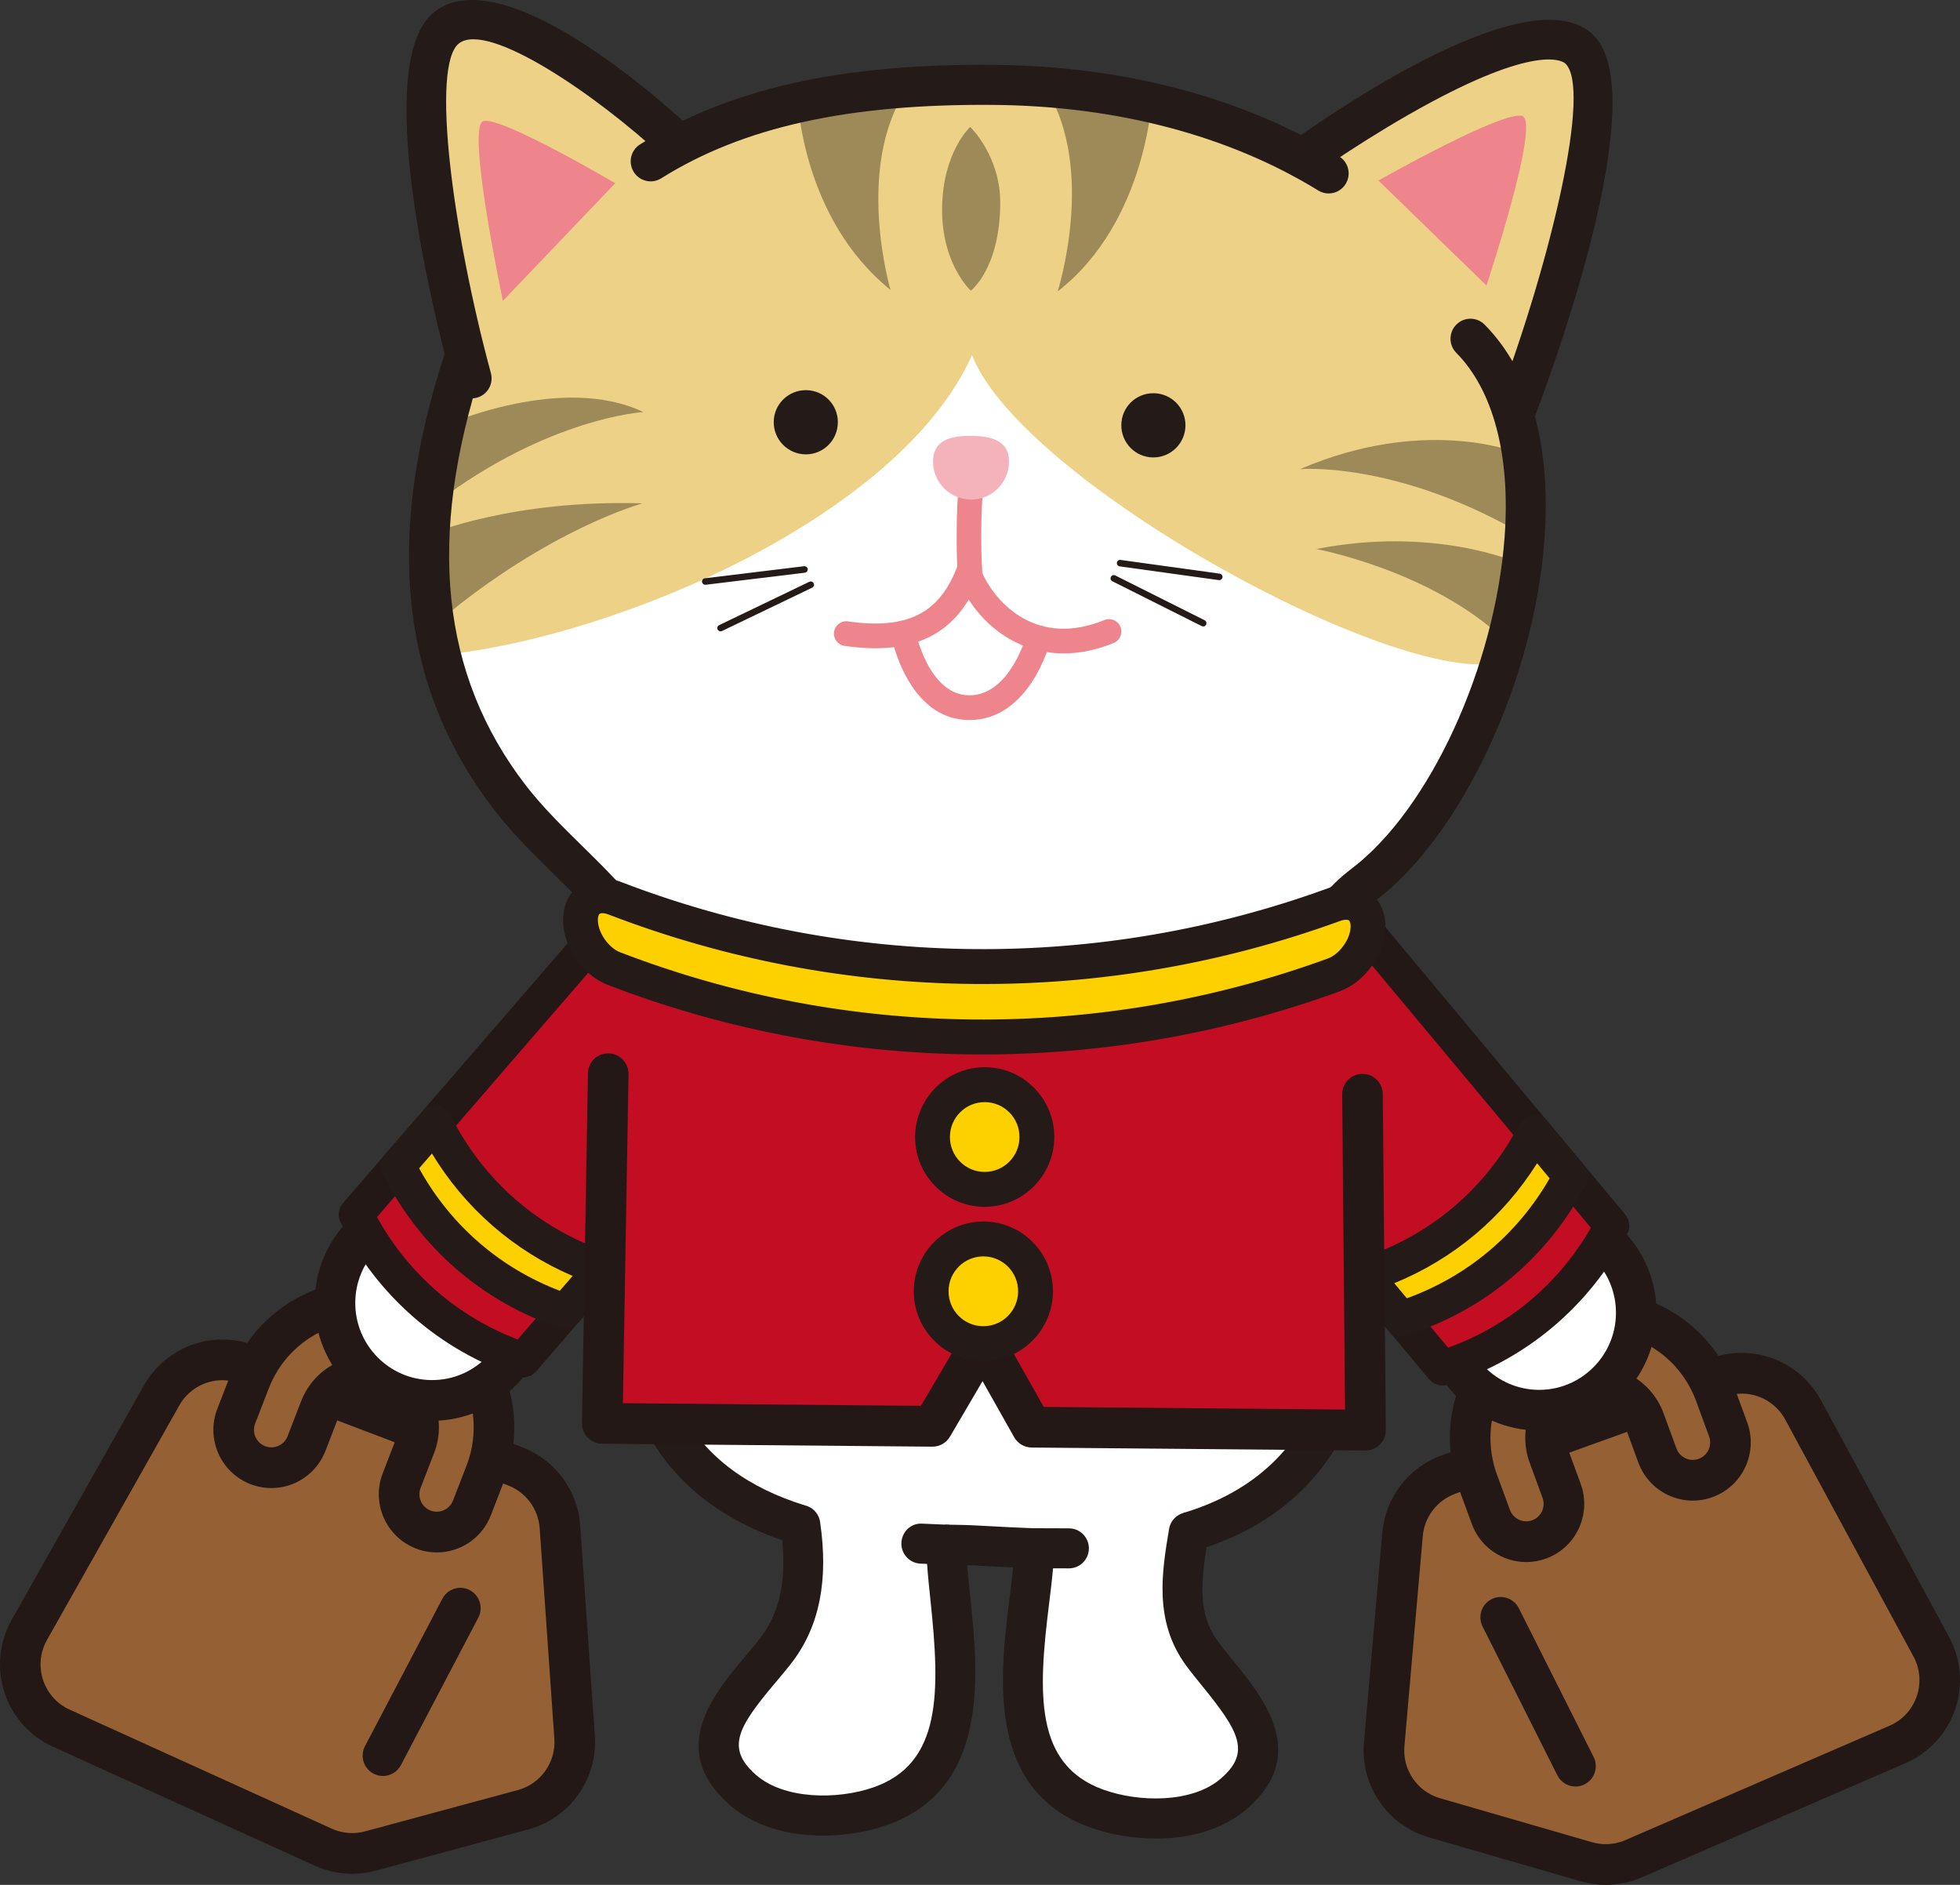 <?xml version="1.0" encoding="utf-8"?>
<!-- Generator: Adobe Illustrator 28.2.0, SVG Export Plug-In . SVG Version: 6.00 Build 0)  -->
<svg version="1.1" id="レイヤー_1" xmlns="http://www.w3.org/2000/svg" xmlns:xlink="http://www.w3.org/1999/xlink" x="0px"
	 y="0px" viewBox="0 0 208 200" style="enable-background:new 0 0 208 200;" xml:space="preserve">
<rect x="0" y="0" width="208" height="200" fill="#333333" stroke="none"/>
<style type="text/css">
	.st0{fill:#956134;}
	.st1{fill:#231815;}
	.st2{fill-rule:evenodd;clip-rule:evenodd;fill:#FFFFFF;}
	.st3{fill-rule:evenodd;clip-rule:evenodd;fill:#EDD187;}
	.st4{fill:#241A17;}
	.st5{fill-rule:evenodd;clip-rule:evenodd;fill:#EF858C;}
	.st6{fill-rule:evenodd;clip-rule:evenodd;fill:#241A17;}
	.st7{fill-rule:evenodd;clip-rule:evenodd;fill:#9D8A58;}
	.st8{fill:#EF858C;}
	.st9{fill-rule:evenodd;clip-rule:evenodd;fill:#F4B2BA;}
	.st10{fill-rule:evenodd;clip-rule:evenodd;fill:#C30D23;}
	.st11{fill-rule:evenodd;clip-rule:evenodd;fill:#FDD000;}
</style>
<g>
	<g>
		<g>
			<path class="st0" d="M37.373,196.664c-1.06,0-2.088-0.222-3.054-0.661L6.503,183.374c-1.89-0.857-3.343-2.484-3.986-4.462
				c-0.644-1.979-0.426-4.152,0.595-5.964l14.044-24.889c1.312-2.325,3.781-3.77,6.446-3.77c0.898,0,1.78,0.163,2.623,0.483
				l28.434,10.813c2.692,1.024,4.562,3.547,4.762,6.428l1.556,22.321c0.247,3.534-2.05,6.769-5.46,7.691l-16.218,4.385
				C38.671,196.578,38.024,196.664,37.373,196.664z"/>
			<path class="st1" d="M23.602,146.449c0.621,0,1.25,0.111,1.86,0.343l28.434,10.813c1.916,0.729,3.234,2.508,3.377,4.558
				l1.556,22.321c0.175,2.513-1.448,4.798-3.872,5.454l-16.218,4.384c-0.449,0.121-0.908,0.181-1.366,0.181
				c-0.742,0-1.48-0.158-2.165-0.469l-27.816-12.63c-2.812-1.277-3.925-4.699-2.405-7.394l14.044-24.889
				C19.986,147.429,21.756,146.449,23.602,146.449 M23.602,142.128C23.602,142.128,23.602,142.128,23.602,142.128
				c-3.439,0-6.627,1.865-8.32,4.866L1.238,171.883c-1.319,2.338-1.599,5.143-0.769,7.697c0.831,2.554,2.706,4.654,5.146,5.762
				l27.816,12.63c1.247,0.566,2.573,0.853,3.942,0.853c0.84,0,1.676-0.111,2.487-0.33l16.218-4.384
				c4.402-1.19,7.366-5.365,7.048-9.927l-1.556-22.321c-0.259-3.719-2.672-6.976-6.147-8.297l-28.434-10.813
				C25.901,142.338,24.762,142.128,23.602,142.128L23.602,142.128z"/>
		</g>
		<g>
			<path class="st1" d="M46.353,164.725c-0.74,0-1.493-0.135-2.224-0.42c-3.168-1.233-4.74-4.809-3.511-7.987l1.432-3.703
				c0.65-1.681-0.185-3.58-1.862-4.234c-0.811-0.314-1.698-0.295-2.495,0.058s-1.41,0.995-1.725,1.811l-1.432,3.703
				c-1.229,3.178-4.794,4.754-7.962,3.524c-3.169-1.233-4.741-4.809-3.512-7.987l1.432-3.703c1.503-3.889,4.426-6.959,8.231-8.642
				c3.805-1.685,8.035-1.779,11.912-0.272c8.004,3.115,11.99,12.181,8.886,20.208l-1.432,3.704
				C51.146,163.228,48.819,164.725,46.353,164.725z"/>
			<path class="st0" d="M46.354,160.404c-0.222,0-0.448-0.041-0.667-0.126c-0.951-0.37-1.422-1.443-1.053-2.397l1.432-3.703
				c1.509-3.903-0.429-8.31-4.321-9.824c-1.884-0.733-3.941-0.687-5.791,0.132c-1.85,0.818-3.271,2.311-4.002,4.202l-1.432,3.704
				c-0.369,0.953-1.437,1.424-2.389,1.057c-0.951-0.37-1.422-1.443-1.054-2.397l1.432-3.703c1.088-2.813,3.202-5.033,5.955-6.251
				c2.75-1.219,5.81-1.287,8.616-0.197c5.789,2.253,8.672,8.81,6.428,14.617l-1.433,3.703
				C47.792,159.954,47.094,160.403,46.354,160.404z"/>
		</g>
		<path class="st1" d="M40.638,188.446c-0.338,0-0.682-0.08-1.001-0.249c-1.052-0.556-1.456-1.862-0.903-2.918l8.213-15.647
			c0.555-1.056,1.858-1.46,2.909-0.904c1.052,0.556,1.456,1.862,0.903,2.918l-8.213,15.647
			C42.16,188.027,41.412,188.446,40.638,188.446z"/>
	</g>
	<g>
		<g>
			<path class="st0" d="M170.41,197.84c-0.695,0-1.385-0.098-2.052-0.291l-16.138-4.67c-3.394-0.983-5.633-4.257-5.324-7.786
				l1.947-22.29c0.252-2.878,2.165-5.367,4.874-6.343l28.62-10.309c0.807-0.291,1.648-0.438,2.502-0.438
				c2.717,0,5.211,1.488,6.508,3.884l13.605,25.134c0.99,1.829,1.169,4.006,0.491,5.972c-0.678,1.967-2.159,3.568-4.064,4.392
				l-28.033,12.136C172.412,197.635,171.424,197.84,170.41,197.84C170.41,197.84,170.41,197.84,170.41,197.84z"/>
			<path class="st1" d="M184.837,147.873c1.879,0,3.675,1.017,4.616,2.755l13.605,25.134c1.473,2.721,0.3,6.124-2.534,7.35
				l-28.033,12.136c-0.662,0.287-1.37,0.431-2.081,0.431c-0.489,0-0.979-0.068-1.456-0.206l-16.138-4.67
				c-2.413-0.698-3.995-3.012-3.776-5.521l1.948-22.29c0.179-2.047,1.528-3.803,3.457-4.498l28.62-10.309
				C183.647,147.973,184.246,147.873,184.837,147.873 M184.837,143.552c-1.102,0-2.189,0.19-3.229,0.565l-28.62,10.309
				c-3.498,1.26-5.967,4.474-6.292,8.187l-1.948,22.29c-0.398,4.556,2.492,8.782,6.873,10.05l16.139,4.67
				c0.862,0.249,1.753,0.376,2.649,0.376c1.31,0,2.585-0.264,3.788-0.785l28.033-12.136c2.459-1.064,4.371-3.131,5.246-5.67
				c0.875-2.539,0.644-5.349-0.633-7.71l-13.605-25.134C191.565,145.473,188.346,143.552,184.837,143.552L184.837,143.552z"/>
		</g>
		<g>
			<path class="st1" d="M161.969,165.747c-2.506,0-4.861-1.547-5.776-4.044l-1.367-3.729c-1.435-3.914-1.265-8.156,0.481-11.942
				c1.745-3.786,4.855-6.665,8.758-8.104c3.903-1.439,8.13-1.268,11.905,0.482c3.775,1.75,6.644,4.871,8.079,8.786l1.367,3.727
				c1.173,3.199-0.461,6.748-3.651,7.924c-3.192,1.174-6.726-0.464-7.9-3.662l-1.367-3.728c-0.301-0.821-0.902-1.475-1.692-1.842
				c-0.792-0.366-1.677-0.402-2.494-0.101c-0.818,0.302-1.469,0.904-1.835,1.697c-0.365,0.793-0.401,1.682-0.1,2.502l1.367,3.729
				c1.172,3.199-0.462,6.747-3.652,7.924C163.392,165.624,162.674,165.747,161.969,165.747z"/>
			<path class="st0" d="M161.968,161.425c-0.752,0-1.457-0.465-1.733-1.214l-1.367-3.729c-1.038-2.831-0.914-5.899,0.348-8.638
				c1.263-2.739,3.513-4.82,6.336-5.862c2.823-1.039,5.881-0.915,8.611,0.349c2.73,1.267,4.805,3.524,5.844,6.356l1.366,3.727
				c0.352,0.96-0.138,2.025-1.094,2.377c-0.954,0.355-2.017-0.139-2.37-1.098l-1.367-3.728c-0.698-1.904-2.093-3.421-3.928-4.272
				c-1.834-0.852-3.89-0.935-5.788-0.234c-1.898,0.699-3.41,2.099-4.258,3.94c-0.849,1.841-0.932,3.903-0.234,5.806l1.367,3.729
				c0.351,0.959-0.139,2.024-1.096,2.377C162.396,161.388,162.179,161.425,161.968,161.425z"/>
		</g>
		<path class="st1" d="M167.197,189.564c-0.788,0-1.546-0.436-1.925-1.189l-7.937-15.789c-0.535-1.066-0.109-2.364,0.953-2.902
			c1.059-0.537,2.357-0.109,2.893,0.956l7.937,15.789c0.535,1.066,0.109,2.364-0.953,2.902
			C167.855,189.489,167.523,189.564,167.197,189.564z"/>
	</g>
	<g>
		<ellipse class="st2" cx="45.849" cy="138.263" rx="10.301" ry="10.334"/>
		<path class="st1" d="M45.85,150.757c-0.037,0-0.074,0-0.111,0c-6.868-0.062-12.406-5.715-12.345-12.604
			c0.029-3.337,1.352-6.463,3.725-8.802c2.374-2.34,5.534-3.585,8.839-3.581c3.326,0.029,6.443,1.357,8.775,3.737
			c2.331,2.381,3.599,5.53,3.57,8.867c0,0,0,0,0,0.001C58.243,145.225,52.667,150.757,45.85,150.757z M45.847,130.09
			c-2.149,0-4.173,0.83-5.708,2.343c-1.553,1.529-2.418,3.575-2.437,5.757c-0.039,4.507,3.583,8.206,8.076,8.246
			c4.501,0.05,8.179-3.595,8.219-8.1l2.154,0.019l-2.154-0.019c0.019-2.184-0.81-4.244-2.336-5.801
			c-1.525-1.558-3.564-2.426-5.74-2.445C45.896,130.09,45.871,130.09,45.847,130.09z"/>
	</g>
	<g>
		<ellipse class="st2" cx="163.341" cy="139.301" rx="10.301" ry="10.334"/>
		<path class="st1" d="M163.342,151.795c-0.037,0-0.073,0-0.11,0c-6.869-0.062-12.407-5.715-12.345-12.605
			c0.029-3.337,1.352-6.462,3.725-8.802c2.346-2.313,5.44-3.581,8.725-3.581c0.038,0,0.075,0,0.114,0
			c3.326,0.029,6.442,1.357,8.774,3.737s3.6,5.529,3.571,8.866v0.001C175.736,146.263,170.159,151.795,163.342,151.795z
			 M163.338,131.129c-2.149,0-4.173,0.83-5.707,2.342c-1.553,1.53-2.418,3.576-2.437,5.758c-0.04,4.507,3.583,8.206,8.076,8.246
			c0.023,0,0.048,0,0.072,0c4.459,0,8.107-3.619,8.147-8.102c0.018-2.183-0.811-4.243-2.336-5.799
			c-1.526-1.558-3.564-2.426-5.74-2.445C163.388,131.129,163.363,131.129,163.338,131.129z M173.643,139.392h0.01H173.643z"/>
	</g>
	<g>
		<path class="st2" d="M49.157,38.333c-5.215,16.058-5.825,32.256,4.937,46.262c5.192,6.733,12.667,11.18,15.645,19.244
			c5.819,15.665-7.441,31.12,0.486,46.558c6.262,12.197,21.606,13.436,31.367,13.522c7.815,0.069,31.307,3.919,39.641-13.798
			c4.619-9.82-2.226-14.337-3.884-30.135c-0.688-6.555-1.387-19.493,7.352-26.11c14.244-10.786,24.037-45.097,11.349-57.935"/>
		<path class="st3" d="M159.861,45.917c0.007-0.808,0.073-1.604,0.237-2.371c1.155-5.925,4.399-12.561,6.781-18.155
			c2.033-4.756,4.068-11.68,1.696-16.733c-2.574-5.434-7.361-4.167-12.41-2.82c-7.244,1.93-12.258,4.461-17.183,10.672
			c-3.367-3.524-7.501-4.107-12.12-5.333c-4.022-1.064-8.027-1.66-12.872-1.725c-10.031-0.172-20.682,0.423-30.319,2.529
			c-4.502,0.98-9.442,2.366-11.904,3.069c-3.769-3.25-8.422-7.123-14.74-10.991c-17.569-10.74-9.318,25.676-7.688,33.474
			c0,0-3.726,19.877-2.572,31.982c18.994-1.9,48.845-14.907,56.381-31.828c5.334,13.527,45.399,35.338,56.077,32.571
			C161.331,63.143,159.8,52.874,159.861,45.917z"/>
		<path class="st4" d="M161.037,45.23c-0.247,0-0.498-0.044-0.744-0.136c-1.094-0.412-1.648-1.636-1.238-2.735
			c5.634-15.068,9.823-32.972,7.076-35.607c-0.241-0.23-2.735-2.103-14.313,4.119c-6.44,3.461-12.279,7.615-12.336,7.656
			c-0.955,0.679-2.273,0.456-2.953-0.499c-0.678-0.956-0.455-2.281,0.498-2.961c5.9-4.211,25.648-17.477,32.026-11.388
			c6.14,5.894-3.066,32.239-6.033,40.173C162.7,44.703,161.894,45.23,161.037,45.23z"/>
		<path class="st5" d="M146.282,19.155c0,0,13.291-7.525,15.27-6.841c1.95,0.676-3.805,17.983-3.805,17.983L146.282,19.155z"/>
		<path class="st5" d="M65.29,19.443c0,0-12.187-7.186-14.013-6.584c-1.819,0.594,2.091,19.065,2.091,19.065L65.29,19.443z"/>
		<path class="st4" d="M50.05,42.274c-0.932,0-1.786-0.622-2.042-1.568c-2.149-7.949-8.636-34.288-1.868-39.478
			c7.209-5.531,23.808,9.245,27.062,12.263c0.858,0.796,0.911,2.139,0.117,3s-2.132,0.915-2.991,0.118
			C63.254,10.052,51.811,2.231,48.712,4.601c-3.01,2.309-0.681,19.958,3.383,34.993c0.306,1.132-0.361,2.298-1.489,2.605
			C50.42,42.25,50.234,42.274,50.05,42.274z"/>
		<path class="st6" d="M88.914,44.826c-0.017,1.886-1.541,3.402-3.424,3.385c-1.876-0.017-3.397-1.559-3.381-3.445
			c0.017-1.886,1.564-3.384,3.44-3.367C87.433,41.416,88.93,42.941,88.914,44.826z"/>
		<path class="st6" d="M125.803,45.152c-0.017,1.886-1.555,3.401-3.441,3.385c-1.88-0.017-3.381-1.559-3.364-3.445
			s1.544-3.384,3.424-3.368C124.309,41.741,125.82,43.267,125.803,45.152z"/>
		<g>
			<path class="st4" d="M129.391,61.557c-0.016,0-0.031-0.001-0.047-0.003l-10.522-1.456c-0.189-0.026-0.321-0.201-0.295-0.39
				c0.025-0.19,0.201-0.319,0.388-0.296l10.522,1.456c0.189,0.026,0.321,0.201,0.295,0.39
				C129.709,61.432,129.561,61.557,129.391,61.557z"/>
			<path class="st4" d="M127.687,66.47c-0.053,0-0.105-0.012-0.154-0.036l-9.486-4.756c-0.17-0.086-0.24-0.293-0.155-0.464
				c0.086-0.173,0.296-0.239,0.462-0.155l9.486,4.756c0.17,0.086,0.24,0.293,0.155,0.464
				C127.935,66.401,127.813,66.47,127.687,66.47z"/>
		</g>
		<g>
			<path class="st4" d="M74.843,62.05c-0.172,0-0.321-0.129-0.342-0.304c-0.023-0.19,0.111-0.362,0.301-0.386l10.53-1.28
				c0.184-0.015,0.361,0.112,0.384,0.302c0.023,0.19-0.111,0.362-0.301,0.386l-10.53,1.28C74.871,62.049,74.857,62.05,74.843,62.05z
				"/>
			<path class="st4" d="M76.464,66.991c-0.129,0-0.252-0.072-0.311-0.196c-0.082-0.172-0.01-0.379,0.162-0.462l9.575-4.602
				c0.174-0.08,0.378-0.009,0.46,0.163c0.082,0.172,0.01,0.379-0.162,0.462l-9.575,4.602C76.565,66.981,76.514,66.991,76.464,66.991
				z"/>
		</g>
		<g>
			<path class="st7" d="M84.643,10.37c0,0,0.387,12.752,9.861,20.394c0,0-3.833-12.976,1.697-21.272L84.643,10.37z"/>
			<path class="st7" d="M122.3,9.886c0,0-0.451,13.562-10.058,21.035c0,0,4.131-12.905-1.25-21.524L122.3,9.886z"/>
			<path class="st7" d="M102.962,13.468c0,0-2.933,2.668-2.985,8.653c-0.052,5.925,3.048,8.718,3.048,8.718s3.064-2.281,3.125-9.23
				C106.194,16.557,102.962,13.468,102.962,13.468z"/>
		</g>
		<path class="st8" d="M102.88,76.401c-0.022,0-0.044,0-0.067,0c-6.458-0.058-8.179-8.619-8.249-8.983
			c-0.137-0.712,0.327-1.401,1.037-1.538c0.707-0.134,1.396,0.328,1.532,1.04c0.027,0.135,1.405,6.818,5.703,6.856
			c0.013,0,0.026,0,0.039,0c4.332,0,6.048-6.356,6.065-6.42c0.184-0.699,0.895-1.123,1.597-0.937
			c0.698,0.183,1.117,0.898,0.936,1.598C111.385,68.361,109.232,76.401,102.88,76.401z"/>
		<g>
			<path class="st8" d="M112.879,69.33c-5.3,0.001-9.296-3.493-11.095-7.603c-0.321-0.716-0.324-6.69-0.129-9.201
				c0.056-0.723,0.688-1.269,1.406-1.206c0.72,0.057,1.259,0.689,1.203,1.411c-0.238,3.053-0.093,7.247-0.016,8.092
				c1.513,3.289,5.849,7.866,12.952,4.97c0.669-0.272,1.432,0.05,1.705,0.722c0.273,0.671-0.05,1.438-0.719,1.71
				C116.309,68.992,114.531,69.33,112.879,69.33z"/>
			<path class="st8" d="M92.906,68.786c-1.027,0-2.12-0.085-3.285-0.254c-0.716-0.104-1.212-0.769-1.109-1.486
				c0.103-0.716,0.762-1.221,1.482-1.111c6.335,0.914,9.82-0.89,11.668-6.037c0.245-0.682,0.994-1.036,1.675-0.791
				c0.68,0.246,1.032,0.998,0.788,1.68C102.183,66.193,98.581,68.786,92.906,68.786z"/>
			<path class="st9" d="M107.076,49.004c-0.02,2.238-1.839,4.026-4.056,4.006c-2.221-0.02-4.022-1.839-4.002-4.078
				c0.02-2.223,1.841-2.701,4.062-2.681C105.296,46.271,107.095,46.781,107.076,49.004z"/>
		</g>
		<path class="st7" d="M47.247,45.124c0,0,12.394-5.53,21.028-1.402c0,0-10.028,0.574-21.963,9.609L47.247,45.124z"/>
		<path class="st7" d="M45.598,56.675c0,0,8.839-3.699,22.567-3.261c0,0-9.873,2.68-21.544,12.462L45.598,56.675z"/>
		<g>
			<path class="st7" d="M160.663,47.925c0,0-9.641-3.771-22.698,1.854c0,0,9.859-0.877,23.033,6.563L160.663,47.925z"/>
			<path class="st7" d="M160.812,59.621c0,0-8.681-3.812-21.125-1.363c0,0,12.1,2.224,19.936,9.593L160.812,59.621z"/>
		</g>
		<path class="st4" d="M141.002,20.527c-0.378,0-0.759-0.101-1.105-0.314c-9.464-5.826-21.368-8.966-34.424-9.082
			c-15.406-0.134-26.612,2.34-35.302,7.789c-0.992,0.622-2.297,0.32-2.917-0.675c-0.62-0.994-0.318-2.304,0.673-2.926
			c9.404-5.897,21.327-8.593,37.583-8.434c13.825,0.122,26.482,3.479,36.601,9.709c0.997,0.613,1.309,1.921,0.697,2.92
			C142.409,20.167,141.714,20.527,141.002,20.527z"/>
		<path class="st4" d="M112.189,166.434c-2.7,0-5.153-0.135-7.162-0.245c-1.362-0.074-2.538-0.14-3.454-0.147
			c-11.081-0.098-26.582-1.725-33.231-14.672c-4.509-8.783-2.714-17.428-0.977-25.789c1.511-7.273,2.937-14.142,0.39-21
			c-1.74-4.715-5.245-8.158-8.955-11.802c-2.173-2.135-4.419-4.341-6.379-6.884c-9.904-12.887-11.629-28.659-5.276-48.219
			c0.363-1.114,1.559-1.725,2.669-1.36c1.112,0.363,1.719,1.562,1.357,2.677c-5.887,18.125-4.382,32.617,4.601,44.307
			c1.78,2.308,3.921,4.411,5.991,6.445c3.881,3.812,7.893,7.754,9.962,13.358c2.973,8.002,1.353,15.802-0.214,23.345
			c-1.659,7.988-3.226,15.533,0.596,22.978c5.599,10.905,19.52,12.283,29.504,12.371c1.013,0.009,2.234,0.076,3.649,0.153
			c9.564,0.529,27.362,1.505,34.059-12.734c2.392-5.086,1.292-8.386-0.532-13.854c-1.27-3.808-2.851-8.548-3.544-15.152
			c-0.525-5.002-2.121-20.225,8.181-28.028c8.277-6.268,15.267-21.448,16.257-35.31c0.612-8.563-1.211-15.465-5.135-19.435
			c-0.823-0.833-0.817-2.178,0.013-3.003c0.83-0.826,2.171-0.819,2.994,0.013c4.866,4.924,7.062,12.784,6.352,22.729
			c-1.07,14.958-8.778,31.466-17.93,38.395c-5.647,4.278-7.781,12.191-6.522,24.194c0.645,6.142,2.082,10.449,3.349,14.249
			c1.935,5.801,3.463,10.384,0.345,17.013C136.855,164.403,122.667,166.434,112.189,166.434z"/>
		<path class="st2" d="M85.281,159.155c0.679,4.708,0.036,12.036-2.87,15.888c-3.422,4.466-9.609,9.548-3.607,14.859
			c3.796,3.355,10.32,3.225,14.539,1.771c11.959-4.116,6.604-27.122,6.624-34.899"/>
		<path class="st2" d="M126,157.404c-0.762,4.695-1.278,14.136,1.559,18.039c3.344,4.526,9.443,9.716,3.347,14.92
			c-3.851,3.287-10.376,3.042-14.565,1.514c-11.885-4.327-6.095-27.302-5.979-35.078"/>
		<path class="st4" d="M87.335,194.77c-3.585,0-7.273-0.926-9.931-3.275c-6.637-5.872-1.636-11.801,1.674-15.724
			c0.58-0.688,1.149-1.361,1.655-2.022c2.175-2.883,2.849-6.585,2.111-11.637c-0.17-1.16,0.63-2.238,1.787-2.408
			c1.16-0.179,2.232,0.632,2.401,1.793c0.901,6.167-0.058,11.017-2.932,14.827c-0.554,0.724-1.166,1.45-1.79,2.19
			c-4.001,4.744-5.312,6.959-2.106,9.795c2.987,2.64,8.645,2.67,12.451,1.357c7.311-2.517,7.112-10.142,6.091-19.85
			c-0.142-1.355-0.28-2.661-0.361-3.873l-0.699-0.029c-1.168-0.049-2.075-1.038-2.027-2.21c0.049-1.172,1.029-2.116,2.204-2.032
			l2.652,0.111c1.136,0.048,2.031,0.987,2.028,2.128c-0.004,1.494,0.198,3.42,0.413,5.46c0.858,8.162,2.156,20.498-8.926,24.313
			C92.069,194.359,89.725,194.77,87.335,194.77z"/>
		<path class="st4" d="M122.657,195.084c-2.518,0-4.997-0.463-7.05-1.212c-10.984-4-9.481-16.125-8.487-24.148
			c0.253-2.04,0.492-3.967,0.511-5.472c0.015-1.162,0.959-2.096,2.117-2.096c0.002,0,0.005,0,0.007,0l3.691,0.013
			c1.169,0.004,2.113,0.958,2.109,2.13c-0.004,1.171-0.951,2.116-2.117,2.116c-0.002,0-0.005,0-0.007,0l-1.68-0.006
			c-0.103,1.205-0.263,2.499-0.429,3.839c-1.179,9.512-1.506,16.997,5.731,19.633c3.79,1.382,9.448,1.454,12.473-1.134
			c3.257-2.781,1.987-5.016-1.924-9.828c-0.612-0.753-1.212-1.491-1.745-2.214c-3.423-4.696-2.557-9.889-1.792-14.47
			c0.192-1.157,1.285-1.944,2.437-1.743c1.153,0.193,1.932,1.287,1.738,2.445c-0.83,4.984-1.176,8.228,1.028,11.253
			c0.488,0.661,1.047,1.347,1.615,2.046c3.235,3.98,8.125,9.994,1.388,15.744C129.672,194.204,126.128,195.084,122.657,195.084z"/>
	</g>
	<g>
		<g>
			<path class="st10" d="M153.069,145.158c7.754-2.442,14.223-7.875,17.984-15.102c-8.828-10.58-17.657-21.159-26.485-31.739
				c-3.761,7.227-10.23,12.659-17.984,15.102C135.412,123.999,144.24,134.579,153.069,145.158z"/>
			<path class="st1" d="M153.069,147.01c-0.537,0-1.058-0.235-1.416-0.663l-26.485-31.738c-0.395-0.474-0.53-1.115-0.356-1.709
				c0.173-0.593,0.631-1.061,1.219-1.246c7.339-2.312,13.341-7.352,16.901-14.192c0.285-0.549,0.825-0.918,1.438-0.984
				c0.609-0.063,1.218,0.178,1.614,0.652l26.486,31.738c0.479,0.574,0.567,1.382,0.221,2.046
				c-4.017,7.716-10.789,13.403-19.069,16.011C153.439,146.982,153.254,147.01,153.069,147.01z M129.695,114.264L153.675,143
				c6.429-2.322,11.743-6.785,15.154-12.725l-23.981-28.736C141.231,107.289,135.974,111.702,129.695,114.264z"/>
		</g>
		<g>
			<path class="st11" d="M148.691,139.913c7.754-2.442,14.223-7.875,17.984-15.102c-1.28-1.533-2.559-3.067-3.839-4.6
				c-3.761,7.227-10.231,12.659-17.984,15.102C146.132,136.846,147.412,138.38,148.691,139.913z"/>
			<path class="st4" d="M148.691,141.765c-0.537,0-1.059-0.235-1.416-0.664l-3.839-4.6c-0.395-0.474-0.53-1.115-0.356-1.709
				c0.173-0.593,0.631-1.061,1.219-1.246c7.338-2.311,13.341-7.351,16.902-14.193c0.285-0.548,0.825-0.917,1.438-0.983
				c0.607-0.063,1.219,0.178,1.614,0.652l3.838,4.601c0.479,0.574,0.567,1.382,0.221,2.046
				c-4.017,7.716-10.788,13.402-19.068,16.011C149.062,141.738,148.876,141.765,148.691,141.765z M147.964,136.156l1.334,1.599
				c6.429-2.323,11.743-6.786,15.153-12.725l-1.333-1.599C159.498,129.182,154.242,133.596,147.964,136.156z"/>
		</g>
	</g>
	<g>
		<g>
			<path class="st10" d="M55.506,144.296c-7.71-2.579-14.083-8.125-17.717-15.417c9.013-10.422,18.025-20.844,27.038-31.266
				c3.634,7.292,10.007,12.838,17.717,15.417C73.531,123.453,64.518,133.874,55.506,144.296z"/>
			<path class="st1" d="M55.505,146.148c-0.195,0-0.392-0.031-0.584-0.095c-8.233-2.754-14.903-8.559-18.784-16.346
				c-0.334-0.67-0.233-1.476,0.257-2.041L63.433,96.4c0.404-0.467,1.009-0.701,1.625-0.624c0.611,0.077,1.144,0.456,1.42,1.009
				c3.439,6.903,9.352,12.049,16.649,14.489c0.585,0.196,1.034,0.672,1.197,1.268c0.163,0.597,0.018,1.235-0.386,1.702L56.9,145.51
				C56.543,145.923,56.031,146.148,55.505,146.148z M40.01,129.137c3.306,5.999,8.54,10.555,14.928,12.99l24.48-28.308
				c-6.232-2.672-11.411-7.177-14.928-12.99L40.01,129.137z"/>
		</g>
		<g>
			<path class="st11" d="M59.974,139.129c-7.71-2.579-14.083-8.125-17.717-15.417c1.306-1.511,2.613-3.021,3.919-4.532
				c3.634,7.292,10.007,12.838,17.717,15.417C62.587,136.108,61.281,137.619,59.974,139.129z"/>
			<path class="st4" d="M59.974,140.981c-0.195,0-0.392-0.031-0.584-0.095c-8.233-2.755-14.904-8.56-18.784-16.346
				c-0.334-0.67-0.232-1.476,0.257-2.042l3.918-4.531c0.404-0.467,1.013-0.704,1.625-0.624c0.612,0.077,1.145,0.456,1.42,1.009
				c3.439,6.902,9.352,12.048,16.65,14.489c0.585,0.196,1.033,0.672,1.197,1.268c0.163,0.597,0.018,1.235-0.387,1.702l-3.919,4.532
				C61.012,140.755,60.5,140.981,59.974,140.981z M44.479,123.97c3.305,5.999,8.54,10.555,14.928,12.99l1.362-1.573
				c-6.233-2.673-11.411-7.179-14.928-12.99L44.479,123.97z"/>
		</g>
	</g>
	<polygon class="st10" points="64.827,97.588 63.913,151.033 98.957,151.342 104.309,142.23 109.5,151.435 144.915,151.748 
		144.568,98.292 105.666,107.357 	"/>
	<g>
		<polyline class="st10" points="64.548,113.934 63.913,151.033 98.957,151.342 104.309,142.23 109.5,151.435 144.915,151.748 
			144.59,116.107 		"/>
		<path class="st1" d="M144.915,153.909c-0.006,0-0.013,0-0.019,0l-35.414-0.314c-0.769-0.007-1.476-0.425-1.856-1.097l-3.355-5.948
			l-3.458,5.888c-0.387,0.659-1.093,1.064-1.856,1.064c-0.006,0-0.013,0-0.019,0l-35.045-0.31c-0.574-0.005-1.123-0.24-1.524-0.652
			c-0.401-0.413-0.621-0.969-0.61-1.545l0.635-37.099c0.02-1.193,0.967-2.151,2.19-2.123c1.189,0.021,2.137,1.004,2.116,2.197
			l-0.598,34.921l31.63,0.279l4.72-8.038c0.387-0.659,1.093-1.064,1.856-1.064c0.006,0,0.013,0,0.019,0
			c0.769,0.007,1.476,0.425,1.856,1.097l4.579,8.119l31.978,0.283l-0.304-33.442c-0.011-1.192,0.944-2.169,2.134-2.18
			c0.007,0,0.014,0,0.019,0c1.181,0,2.143,0.954,2.154,2.141l0.324,35.642c0.005,0.579-0.222,1.137-0.631,1.547
			C146.033,153.681,145.486,153.909,144.915,153.909z"/>
	</g>
	<g>
		<path class="st11" d="M104.45,126.202c-3.054-0.027-5.516-2.541-5.489-5.604c0.027-3.036,2.511-5.506,5.537-5.506
			c3.103,0.027,5.565,2.541,5.538,5.604c-0.027,3.036-2.511,5.506-5.537,5.506C104.494,126.202,104.455,126.202,104.45,126.202z"/>
		<path class="st4" d="M104.498,116.943c0.011,0,0.022,0,0.033,0c2.039,0.018,3.677,1.691,3.659,3.736
			c-0.018,2.034-1.667,3.671-3.691,3.671c-0.011,0-0.022,0-0.033,0c-2.039-0.018-3.677-1.691-3.659-3.736
			C100.825,118.58,102.474,116.943,104.498,116.943 M104.498,113.24C104.498,113.24,104.498,113.24,104.498,113.24
			c-4.035,0-7.347,3.294-7.383,7.342c-0.017,1.978,0.734,3.845,2.117,5.256c1.382,1.411,3.23,2.198,5.202,2.216
			c0.011,0,0.055,0,0.066,0c4.035,0,7.347-3.294,7.383-7.342c0.017-1.978-0.734-3.845-2.117-5.256
			c-1.382-1.411-3.23-2.198-5.202-2.216C104.553,113.24,104.509,113.24,104.498,113.24L104.498,113.24z"/>
	</g>
	<g>
		<path class="st11" d="M104.306,142.572c-1.479-0.013-2.865-0.603-3.902-1.661c-1.037-1.059-1.601-2.459-1.587-3.943
			c0.027-3.036,2.511-5.506,5.537-5.506c3.103,0.027,5.565,2.541,5.538,5.604c-0.027,3.036-2.511,5.506-5.537,5.506
			C104.35,142.572,104.312,142.572,104.306,142.572z"/>
		<path class="st4" d="M104.354,133.313c0.011,0,0.022,0,0.033,0c2.039,0.018,3.677,1.691,3.659,3.736
			c-0.018,2.034-1.667,3.671-3.691,3.671c-0.011,0-0.022,0-0.033,0c-2.039-0.018-3.677-1.691-3.659-3.736
			C100.681,134.95,102.33,133.313,104.354,133.313 M104.354,129.61C104.354,129.61,104.354,129.61,104.354,129.61
			c-4.035,0-7.347,3.294-7.383,7.342c-0.017,1.978,0.734,3.845,2.117,5.256c1.382,1.411,3.23,2.198,5.202,2.216
			c0.011,0,0.055,0,0.066,0c4.035,0,7.347-3.294,7.383-7.342c0.017-1.978-0.734-3.845-2.117-5.256
			c-1.382-1.411-3.23-2.198-5.202-2.216C104.409,129.61,104.365,129.61,104.354,129.61L104.354,129.61z"/>
	</g>
	<g>
		<path class="st11" d="M141.536,103.447c-24.709,9.007-51.837,8.767-76.384-0.675c-1.991-0.764-3.569-3.126-3.551-5.188
			c0,0,0,0,0,0c0.018-2.065,1.626-3.049,3.616-2.284c24.547,9.442,51.675,9.682,76.384,0.675c2.002-0.729,3.593,0.283,3.576,2.348
			l0,0C145.16,100.385,143.538,102.719,141.536,103.447z"/>
		<path class="st4" d="M104.245,111.885c-13.486,0-26.962-2.463-39.754-7.383c-2.68-1.029-4.76-4.075-4.736-6.933
			c0.014-1.558,0.671-2.896,1.804-3.67c1.181-0.807,2.755-0.925,4.317-0.327c24.134,9.284,50.804,9.518,75.094,0.664
			c1.573-0.574,3.145-0.426,4.311,0.402c1.121,0.795,1.755,2.144,1.742,3.701c-0.024,2.859-2.158,5.867-4.857,6.849
			C129.915,109.653,117.076,111.885,104.245,111.885z M63.925,96.894c-0.13,0-0.228,0.024-0.286,0.063
			c-0.114,0.078-0.189,0.33-0.192,0.644c-0.012,1.321,1.116,2.962,2.365,3.442c24.133,9.282,50.803,9.519,75.094,0.664
			c0.001,0,0.001,0,0.001,0c1.258-0.458,2.414-2.078,2.425-3.4c0.003-0.313-0.069-0.566-0.182-0.647
			c-0.129-0.094-0.464-0.112-0.918,0.055c-25.126,9.16-52.712,8.918-77.675-0.687C64.304,96.932,64.089,96.894,63.925,96.894z"/>
	</g>
</g>
</svg>
